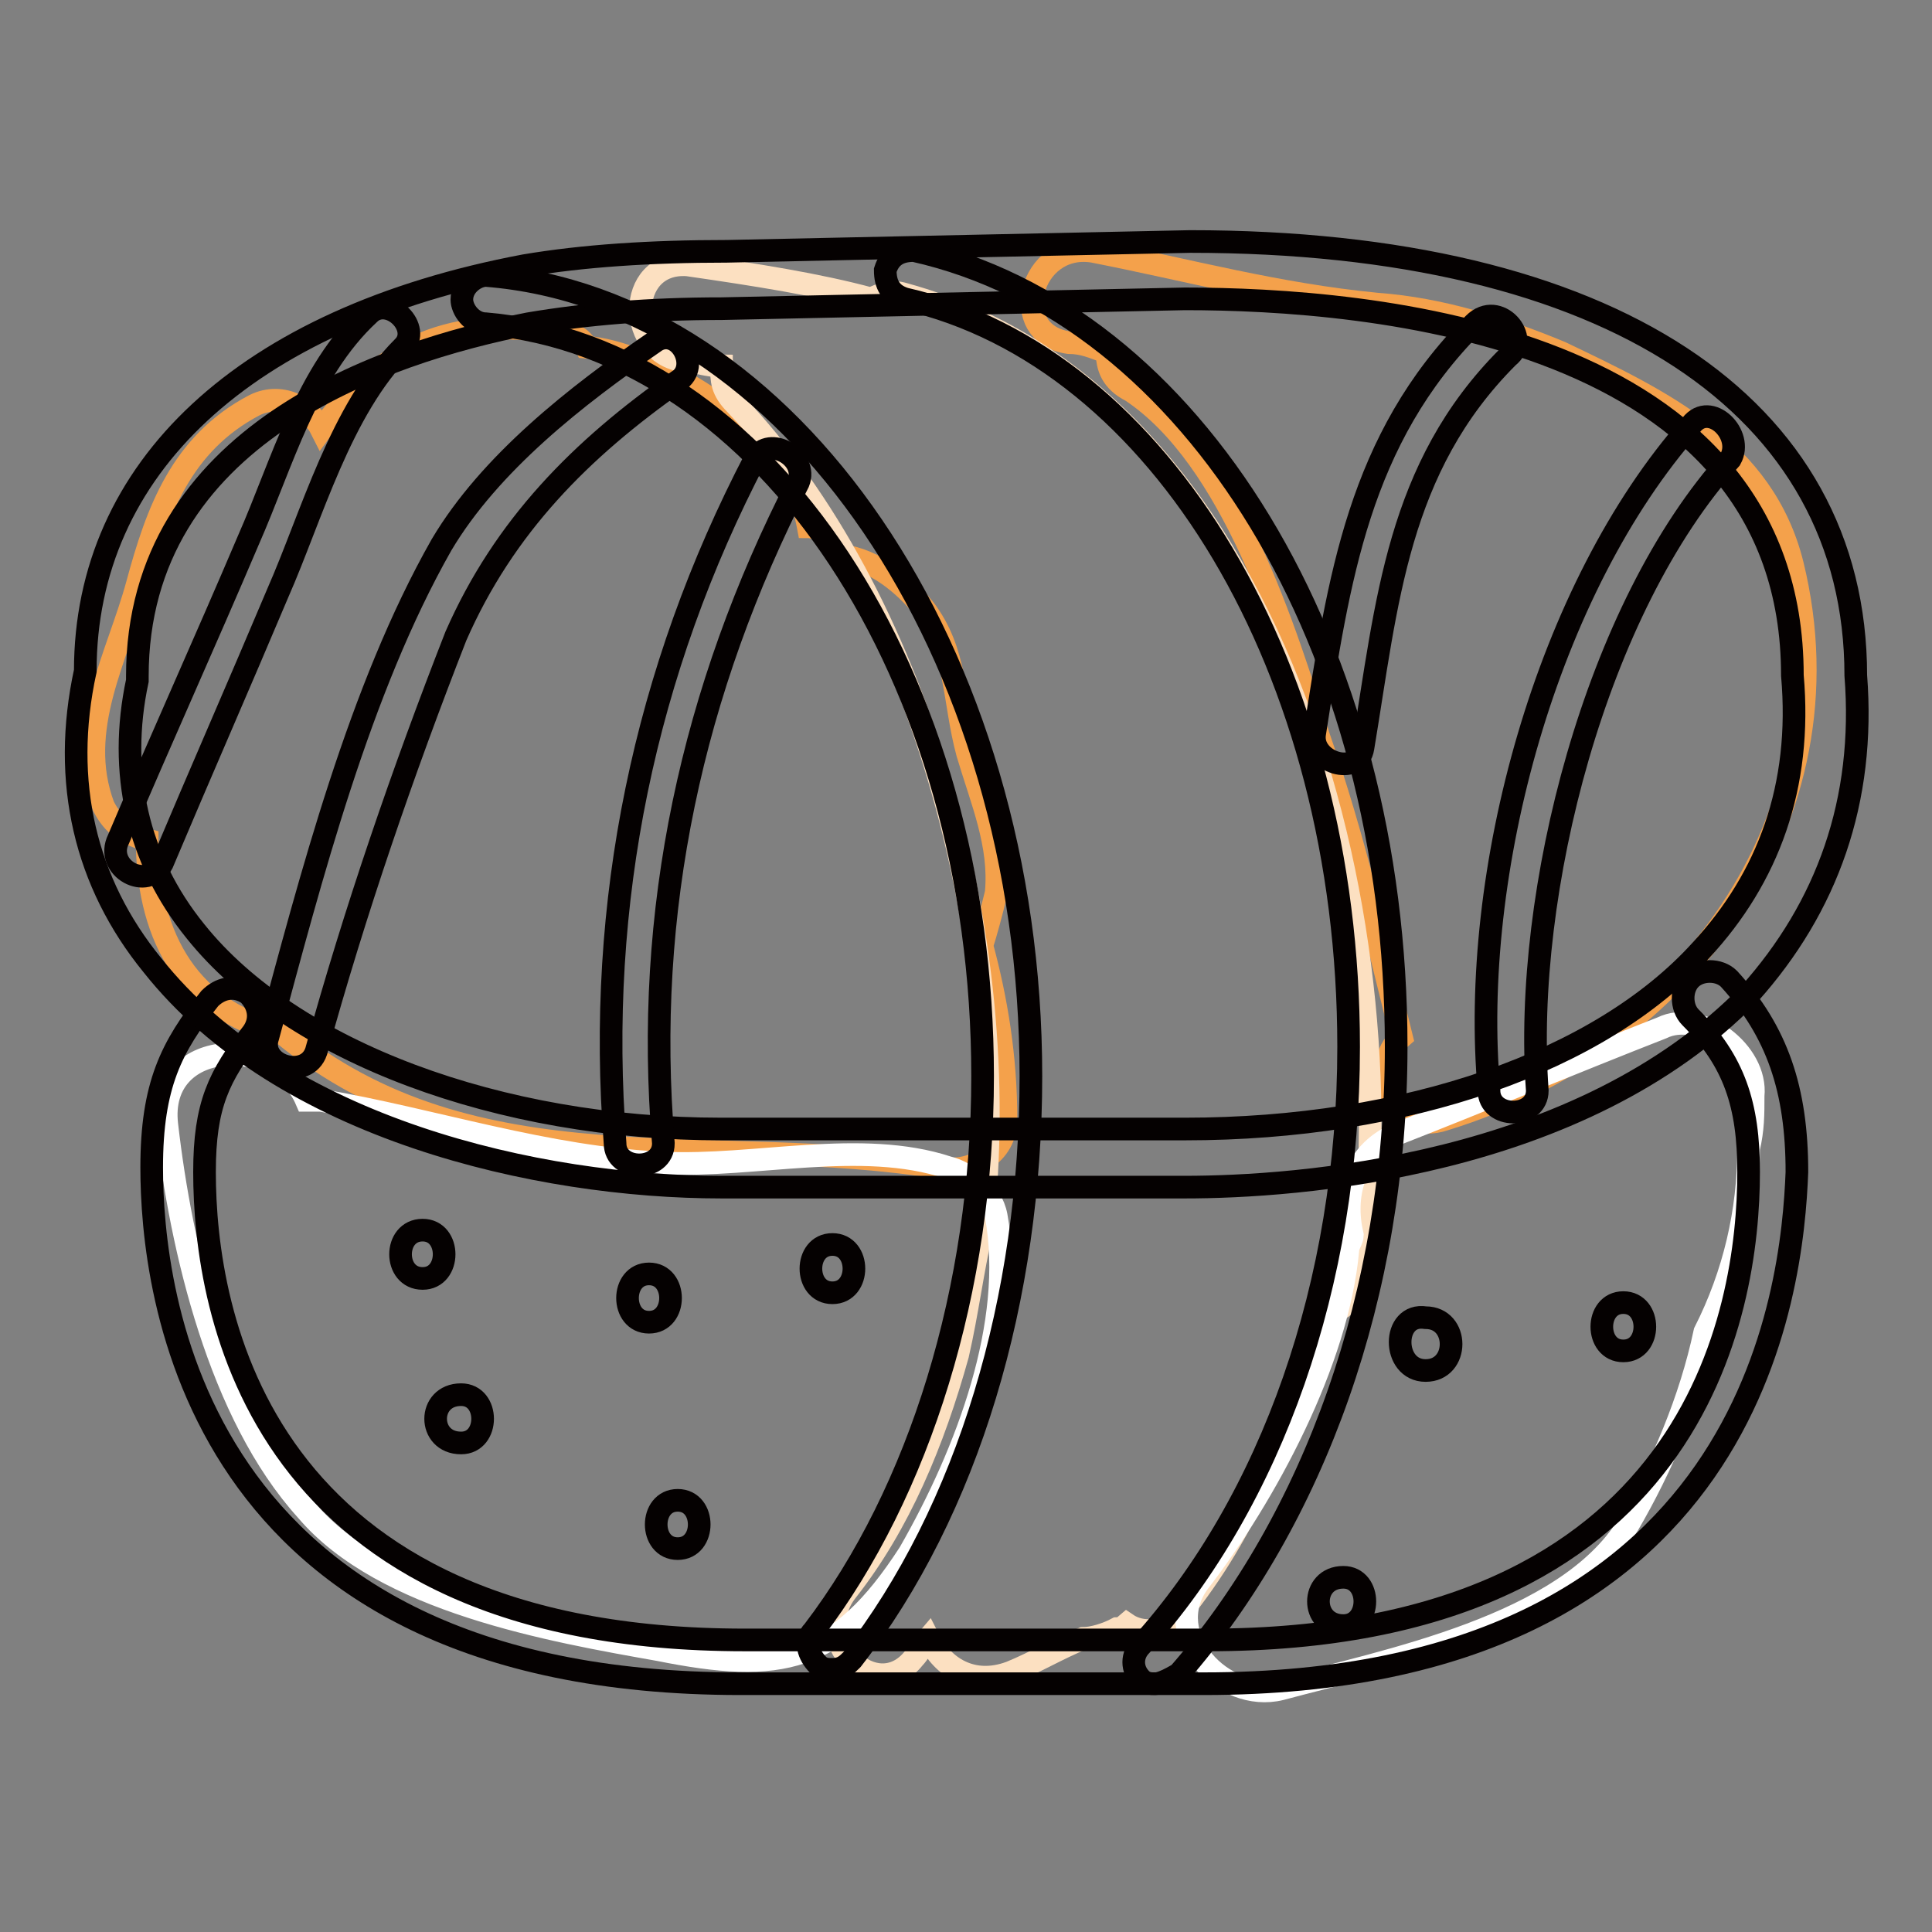 <?xml version="1.0" encoding="utf-8"?>
<!-- Svg Vector Icons : http://www.onlinewebfonts.com/icon -->
<!DOCTYPE svg PUBLIC "-//W3C//DTD SVG 1.1//EN" "http://www.w3.org/Graphics/SVG/1.1/DTD/svg11.dtd">
<svg version="1.1" xmlns="http://www.w3.org/2000/svg" xmlns:xlink="http://www.w3.org/1999/xlink" x="0px" y="0px" viewBox="0 0 256 256" enable-background="new 0 0 256 256" xml:space="preserve">
<rect x="0" y="0" width="256" height="256" fill="#808080" stroke="none"/>
<g> <path stroke-width="3" fill-opacity="0" stroke="#f4a14b"  d="M130.1,125.3c0.6-1.9,1.3-4.5,1.9-7c0.6-6.4-1.9-12.1-3.8-18.5c-1.9-7-1.3-13.4-5.8-19.2 c-2.6-3.2-6.4-6.4-10.9-7c0,0,0-0.6-0.6-0.6c-0.6-1.9-2.6-3.2-3.8-3.2c-0.6-3.2-1.9-6.4-3.8-8.9C98.1,54.4,86,46.7,77.7,46 c-0.6-1.3-1.9-1.9-3.8-1.9c-15.3-2.6-24.3,3.2-31.3,12.8c-1.3-2.6-5.1-5.1-8.9-3.2C24,58.8,20.8,67.8,18.2,77.4 c-2.6,9.6-8.3,19.2-4.5,29.4c1.3,2.6,3.2,3.8,5.8,4.5c0,11.5,4.5,22.4,17.9,25.6c25.6,21.1,56.9,12.8,87.6,17.9 c3.8,0.6,8.3-1.9,8.3-6.4C133.3,140,132,132.3,130.1,125.3z M237.5,74.8c-3.8-15.3-17.3-21.7-30.7-28.1c-7.7-3.2-16-5.8-24.3-6.4 c-13.4-1.3-24.9-4.5-37.7-7c-8.3-1.3-11.5,10.9-3.2,12.1c1.9,0,3.2,0.6,5.1,1.3c0,1.9,0.6,3.8,3.2,5.1c13.4,8.9,20.5,32,24.9,46 c4.5,12.8,7.7,26.8,10.9,39.6c-4.5,3.8-1.3,13.4,5.8,10.9C222.8,138.7,245.8,108.7,237.5,74.8L237.5,74.8z"/> <path stroke-width="3" fill-opacity="0" stroke="#fce0c1"  d="M119.9,39c-1.9-0.6-3.2,0-4.5,0.6c-7-1.9-15.3-3.2-24.3-4.5c-8.3-0.6-8.3,12.1,0,12.8 c1.3,0,2.6,0.6,4.5,0.6c0,1.9,0,3.2,1.9,5.1c23.7,24.9,37.1,70.3,32.6,109.3c-1.3,5.8-1.9,10.9-3.2,16.6 c-3.2,11.5-7.7,22.4-14.7,31.3c-5.1,6.4,3.8,15.3,8.9,8.9c0.6-0.6,1.3-1.9,1.9-2.6c1.9,3.8,5.8,6.4,10.9,4.5 c3.2-1.3,6.4-3.2,9.6-4.5c1.3,0,3.2-0.6,4.5-1.3c0.6,0,0.6,0,1.3-0.6c1.9,1.3,5.1,1.3,7-1.3c8.9-10.9,14.7-24.9,17.9-39.6 c2.6,0,5.1-1.3,5.8-4.5C187,126,171,53.1,119.9,39z"/> <path stroke-width="3" fill-opacity="0" stroke="#ffffff"  d="M132,161.1c-0.6-3.2-3.8-5.8-6.4-6.4c-11.5-3.8-25.6,0-37.7-0.6c-15.3-0.6-30.7-5.8-45.4-8.3h-1.9 c-3.8-8.9-19.8-8.3-18.5,3.2c1.9,16.6,7,38.4,18.5,51.1c10.2,12.1,32.6,16,46.7,18.5c16,3.2,23.7,1.9,33.2-12.8 C128.2,192.4,134.6,175.2,132,161.1L132,161.1z M231.7,152.2c0.6-2.6,0.6-4.5,0.6-7c0.6-5.8-7-11.5-12.1-9 c-11.5,4.5-23.7,9.6-35.2,14.1c-5.8,2.6-7,8.3-5.8,13.4c0,0.6-0.6,1.3-0.6,1.9c-1.3,14.7-10.9,32.6-19.8,44.1 c-5.1,7,3.2,16,10.9,14.1c14.1-3.8,37.7-8.3,46-21.7c4.5-7.7,8.3-16.6,10.2-25.6C229.8,168.8,231.7,160.5,231.7,152.2z"/> <path stroke-width="3" fill-opacity="0" stroke="#050101"  d="M159.5,223.1H98.1c-72.9,0-78-52.4-78-68.4c0-10.9,2.6-16,7.7-22.4c1.3-1.3,3.2-1.9,5.1-0.6 c1.3,1.3,1.9,3.2,0.6,5.1c-4.5,5.8-6.4,9.6-6.4,18.5c0,18.5,7,62,71.6,62h61.4c64.6,0,71.6-43.5,71.6-62c0-8.9-1.9-14.7-7.7-20.5 c-1.3-1.3-1.3-3.8,0-5.1c1.3-1.3,3.8-1.3,5.1,0c6.4,7,9,14.7,9,25.6C237.5,170.7,232.4,223.1,159.5,223.1z"/> <path stroke-width="3" fill-opacity="0" stroke="#050101"  d="M157,157.3H95.6c-24.3,0-58.2-7.7-75.4-29.4c-8.9-10.9-12.1-24.3-8.9-39c0-26.8,21.1-46.7,58.2-53.7 c7.7-1.3,16.6-1.9,26.8-1.9l61.4-1.3c55.6,0,88.2,21.7,88.2,57.5c1.3,16.6-3.8,30.7-14.1,42.2C209.4,154.7,171.7,157.3,157,157.3z  M70,42.9c-19.2,3.8-51.8,14.7-51.8,46.7v0.6c-2.6,12.1,0,23.7,7.7,33.2c12.8,16,40.3,26.2,69.7,26.2H157c29.4,0,55-8.9,68.4-23.7 c8.9-9.6,13.4-21.7,12.1-36.4c0-45.4-56.3-49.9-80.5-49.9l-61.4,1.3C86,40.9,77.7,41.6,70,42.9L70,42.9z"/> <path stroke-width="3" fill-opacity="0" stroke="#050101"  d="M110.3,221.2c-0.6,0-1.3,0-1.9-0.6c-1.3-1.3-1.9-3.2-0.6-4.5c14.1-18.5,22.4-45.4,22.4-73.5 c0-53.1-28.8-96.5-65.8-99.7c-1.9,0-3.2-1.9-3.2-3.2c0-1.9,1.9-3.2,3.2-3.2c40.3,3.2,72.2,49.9,72.2,106.1 c0,29.4-8.3,57.5-23.7,77.3C112.2,220.6,111.6,221.2,110.3,221.2z"/> <path stroke-width="3" fill-opacity="0" stroke="#050101"  d="M153.1,223.1c-0.6,0-1.3,0-1.9-0.6c-1.3-1.3-1.3-3.2,0-4.5c17.3-19.2,27.5-47.9,27.5-79.3 c0-49.9-24.9-91.4-58.8-99.1c-1.9-0.6-2.6-1.9-2.6-3.8c0.6-1.9,1.9-2.6,3.8-2.6c37.1,8.3,63.9,52.4,63.9,105.5 c0,32.6-10.9,62.6-28.8,83.1C155,222.5,153.8,223.1,153.1,223.1z M48.9,41.6c-8.3,7.7-11.5,19.8-16,30 C27.2,85,21.4,97.8,15.7,111.2c-1.9,3.8,3.8,7,5.8,3.2c5.1-12.1,10.2-23.7,15.3-35.8c4.5-10.2,8.3-24.3,16.6-32.6 C56,43.5,51.5,39,48.9,41.6L48.9,41.6z M86.6,45.4c-10.2,7-21.7,16-28.1,26.8c-10.9,19.2-17.3,44.1-23,65.2 c-1.3,3.8,5.1,5.8,6.4,1.9c5.1-18.5,11.5-37.1,18.5-55C66.8,69.7,77,59.5,89.8,50.5C93,48.6,89.8,42.9,86.6,45.4z M100.1,60.7 C85.4,88.9,79,119.6,81.5,151.5c0,3.8,6.4,3.8,6.4,0c-2.6-30.7,3.8-60.1,17.9-87.6C107.1,60.7,102,57.6,100.1,60.7L100.1,60.7z"/> <path stroke-width="3" fill-opacity="0" stroke="#050101"  d="M195.3,42.9c-15.3,15.3-17.9,33.9-21.1,54.3c-0.6,3.8,5.8,5.8,6.4,1.9c3.2-19.2,4.5-37.1,19.2-51.8 C203,44.8,198.5,39.7,195.3,42.9z M224.1,56.3c-19.2,21.7-29.4,59.4-26.8,88.2c0,3.8,6.4,3.8,6.4,0c-1.9-26.2,7.7-63.9,25.6-83.7 C231.1,57.6,226.6,53.1,224.1,56.3z M56,169.4c3.8,0,3.8-6.4,0-6.4C52.1,163,52.1,169.4,56,169.4z M61.1,191.2c3.8,0,3.8-6.4,0-6.4 C56.6,184.8,56.6,191.2,61.1,191.2z M86,175.2c3.8,0,3.8-6.4,0-6.4C82.2,168.8,82.2,175.2,86,175.2z M89.8,205.2 c3.8,0,3.8-6.4,0-6.4C86,198.8,86,205.2,89.8,205.2z M110.3,171.3c3.8,0,3.8-6.4,0-6.4C106.5,164.9,106.5,171.3,110.3,171.3z  M215.1,179c3.8,0,3.8-6.4,0-6.4S211.3,179,215.1,179z M188.9,181.6c4.5,0,4.5-7,0-7C184.4,173.9,184.4,181.6,188.9,181.6z  M178,215.4c3.8,0,3.8-6.4,0-6.4C173.6,209,173.6,215.4,178,215.4z"/></g>
</svg>